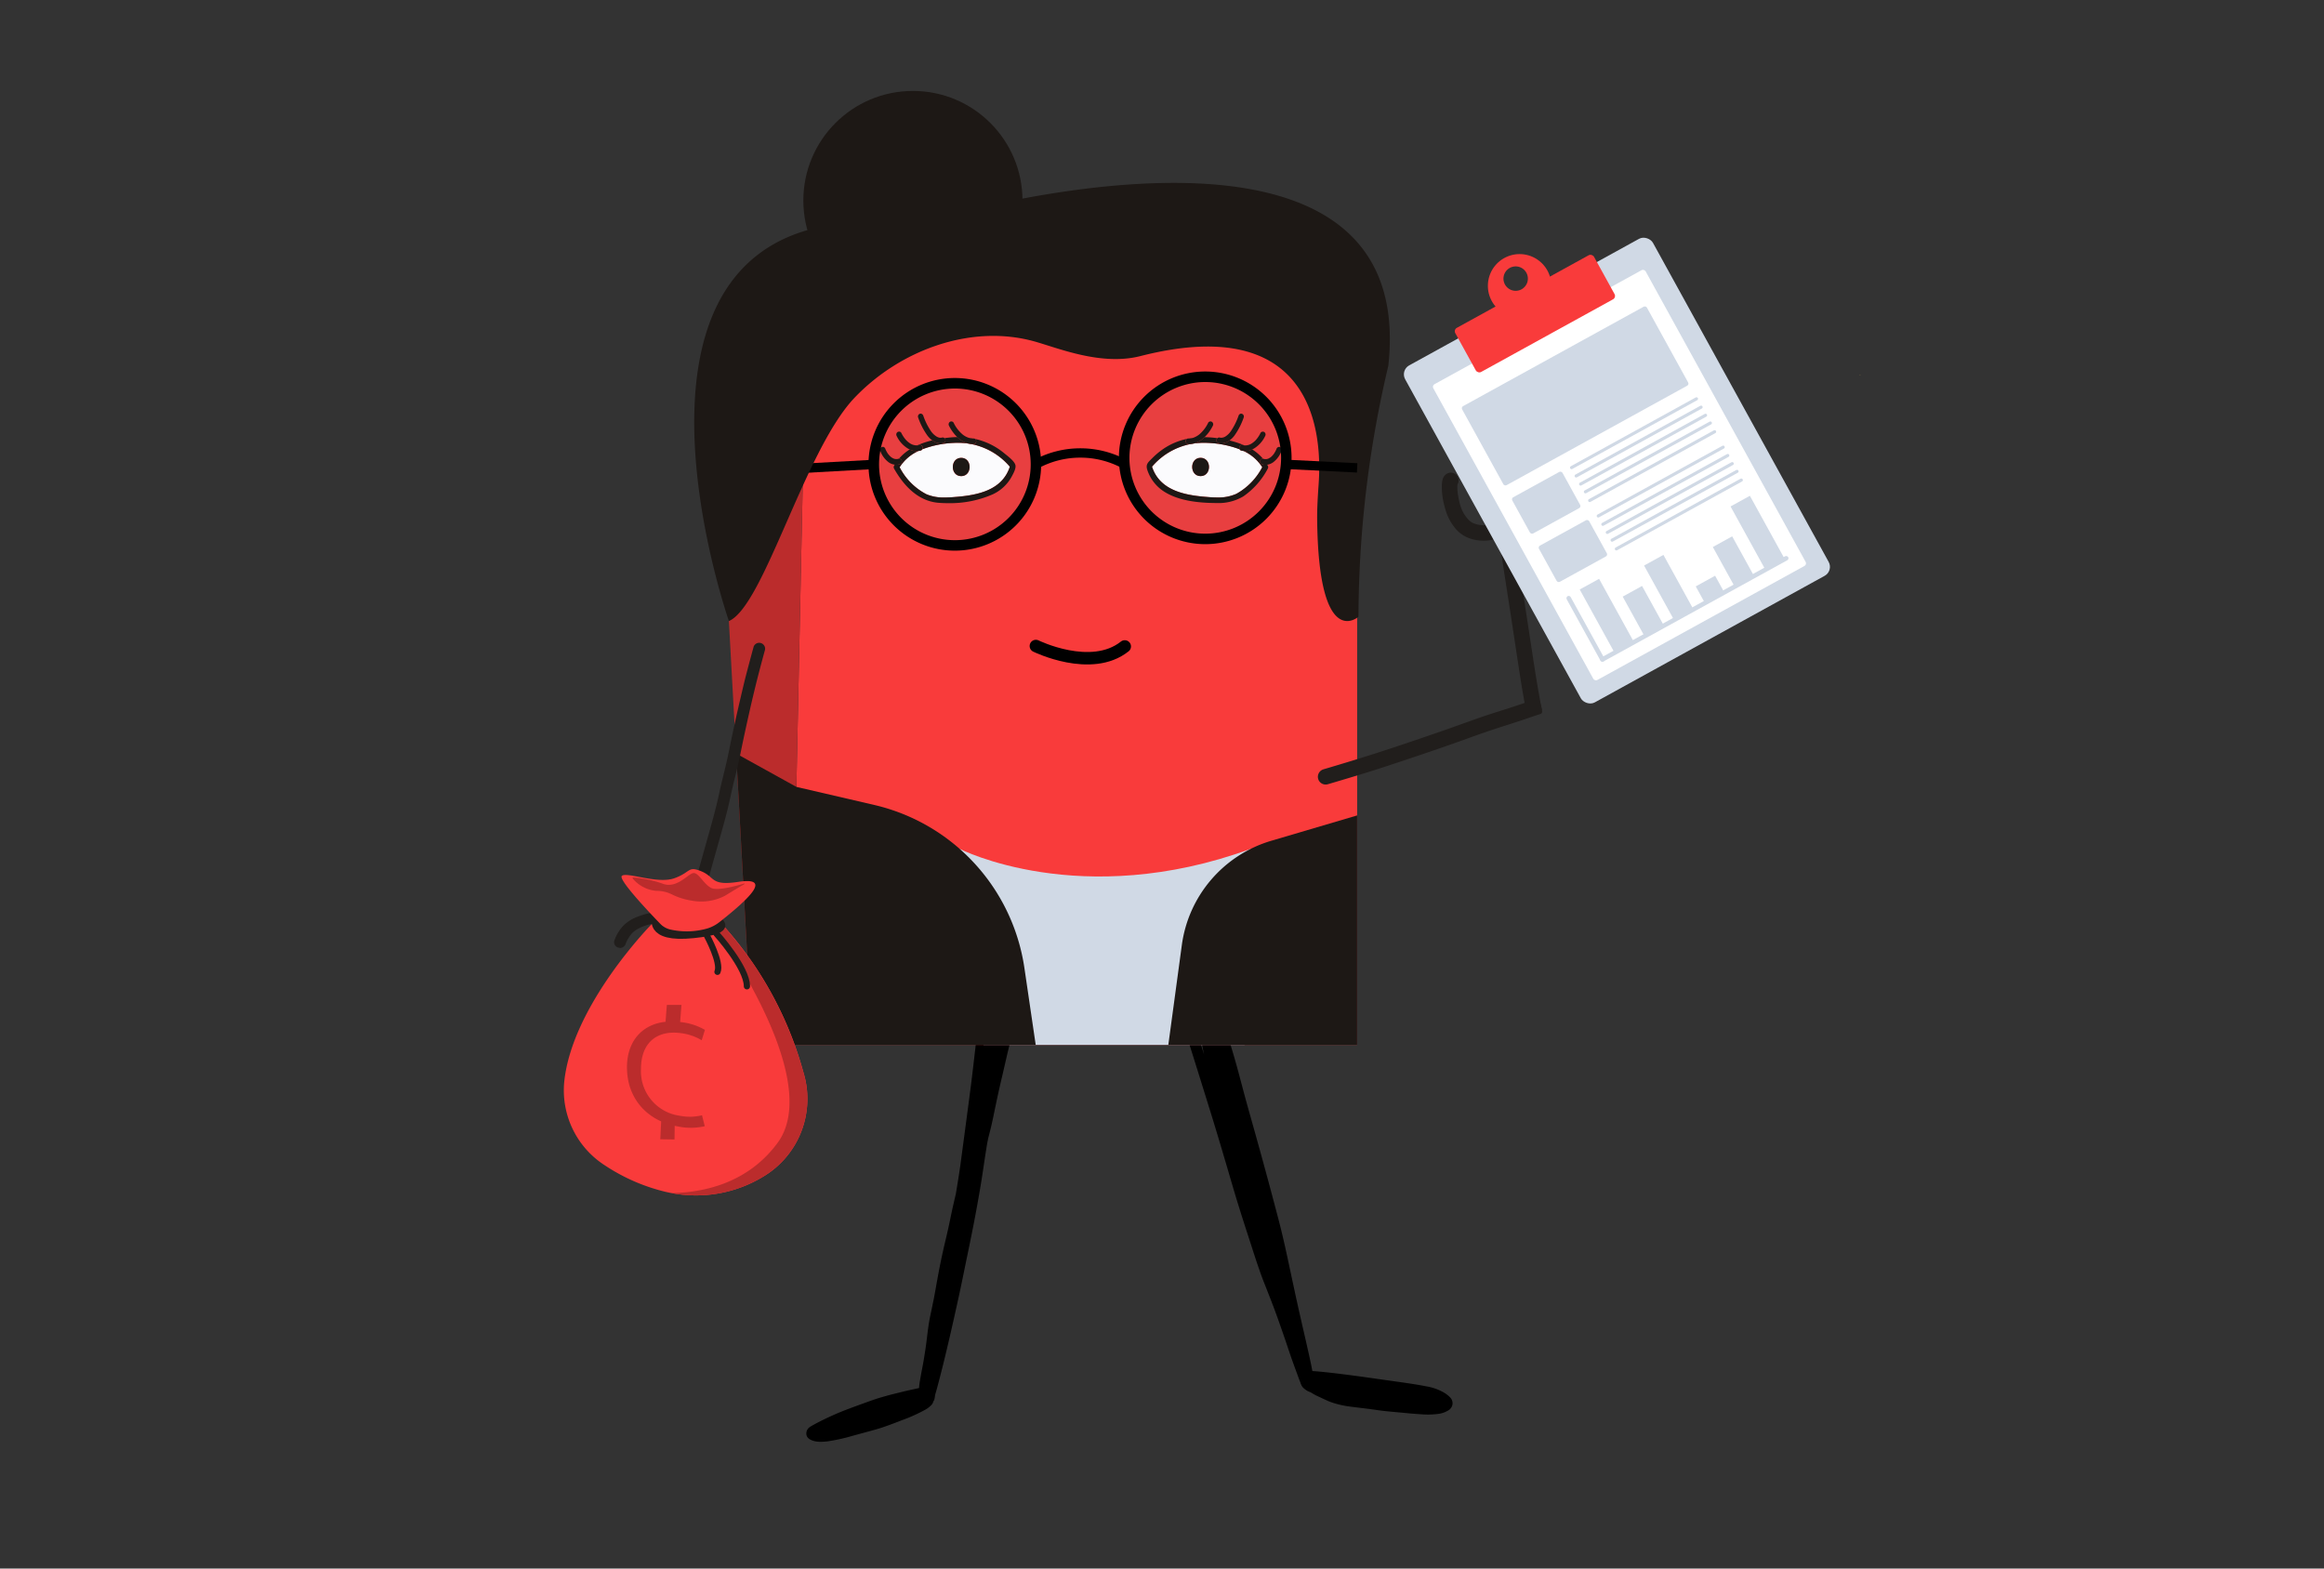 <svg xmlns="http://www.w3.org/2000/svg" xmlns:xlink="http://www.w3.org/1999/xlink" viewBox="0 0 400 270"><rect x="0" y="0" width="400" height="270" fill="#333333" stroke="none"/><defs><style>.a,.i,.j,.n,.q,.r{fill:none;}.b{clip-path:url(#a);}.c{fill:#f93b3b;}.d{fill:#e83f40;}.e{fill:#bb2c2c;}.f{fill:#edcc48;}.g{fill:#fbfbfd;}.h{fill:#1d1815;}.i,.j{stroke:#000;}.i,.k,.n,.q{stroke-linecap:round;}.i,.j,.n,.p,.q,.r{stroke-miterlimit:10;}.i{stroke-width:2.142px;}.j,.r{stroke-width:1.607px;}.k,.p{fill:#211e1c;}.k,.p,.q,.r{stroke:#211e1c;}.k{stroke-linejoin:round;stroke-width:0.797px;}.l{fill:#d0d9e5;}.m{fill:#fff;}.n{stroke:#d0d9e5;stroke-width:0.536px;}.o{fill:#cbcaca;}.p{stroke-width:0.531px;}.q{stroke-width:1.071px;}</style><clipPath id="a"><rect class="a" x="116.529" y="5.87" width="208.645" height="242.315"/></clipPath></defs><g class="b"><path d="M224.183,237.756l.026-.11Zm1.763-1.339c-.125-.788-.287-1.572-.456-2.352l-.364-1.634c-.232-1.049-.475-2.1-.714-3.147q-.669-2.894-1.311-5.786-.745-3.462-1.483-6.923c-.467-2.161-.957-4.325-1.513-6.46q-1.81-6.935-3.728-13.817c-.629-2.278-1.281-4.545-1.907-6.823-.622-2.257-1.188-4.531-1.833-6.784-.614-2.16-1.266-4.3-1.983-6.426a16.363,16.363,0,0,0-1.454-3.5,2.3,2.3,0,0,0-.383-.438,1.207,1.207,0,0,0-.571-.309,1.776,1.776,0,0,0-.423-.015l-.114.018c-.085.022-.165.044-.243.067a2.321,2.321,0,0,0-.346.228,2.029,2.029,0,0,0-.567.949,5.1,5.1,0,0,0-.2,1.362,15.567,15.567,0,0,0,.14,2.488c.143,1.138.309,2.275.537,3.4.07.339.144.681.214,1.02q-1.176-3.755-2.363-7.512a.921.921,0,0,0-1.211-.622,1.128,1.128,0,0,0-.523,1.384q2.539,8.038,5.039,16.1c1.4,4.487,2.716,9,4.038,13.508.647,2.2,1.332,4.383,2.031,6.562.346,1.079.7,2.15,1.045,3.228.332,1.023.656,2.054,1,3.073.39,1.138.773,2.271,1.211,3.386.416,1.06.839,2.12,1.248,3.18.854,2.179,1.619,4.4,2.381,6.607.453,1.318.876,2.639,1.347,3.946q.381,1.059.77,2.109c.106.305.224.607.331.912.092.232.184.471.28.7a3.363,3.363,0,0,0,.268.541,1.361,1.361,0,0,0,.53.449.885.885,0,0,0,1.233-.519,3.535,3.535,0,0,0,.129-.434,2.4,2.4,0,0,0,.052-.633,8.923,8.923,0,0,0-.137-1.078"/><path d="M174.731,174.172a1.044,1.044,0,0,0-.887-.651,1.5,1.5,0,0,0-.891.283,4.641,4.641,0,0,0-1.336,1.575,11.5,11.5,0,0,0-.846,2.084c-.088-.07-.158-.17-.258-.2a.837.837,0,0,0-.456.037q.16-1.629.313-3.265.054-.558.1-1.111a.935.935,0,1,0-1.866-.092q-.216,2.367-.449,4.733c-.1.975-.177,1.954-.287,2.926-.251,2.127-.486,4.258-.759,6.382-.577,4.464-1.177,8.929-1.774,13.394-.235,1.733-.522,3.456-.806,5.182-.2.865-.405,1.737-.6,2.609-.217.99-.416,1.992-.629,2.985-.225,1.031-.468,2.061-.711,3.085q-.707,3.025-1.255,6.084c-.2,1.074-.379,2.153-.585,3.231-.2,1-.412,2-.622,3-.291,1.366-.456,2.757-.622,4.148-.147,1.222-.335,2.44-.541,3.659-.177,1.023-.394,2.035-.563,3.062a12.61,12.61,0,0,0-.228,3.114,3.273,3.273,0,0,0,.209.854,1.277,1.277,0,0,0,.332.5,1.194,1.194,0,0,0,.445.3.916.916,0,0,0,.769-.059,1.422,1.422,0,0,0,.412-.375,1.732,1.732,0,0,0,.148-.291.928.928,0,0,0,.305-.368,4.4,4.4,0,0,0,.144-.784l.018-.11c.092-.317.184-.63.272-.946.291-1.068.567-2.146.84-3.221.5-1.961.964-3.938,1.424-5.911.53-2.282,1.034-4.564,1.535-6.849.453-2.076.872-4.163,1.3-6.246.42-2.025.836-4.045,1.233-6.073q.657-3.38,1.226-6.772c.346-2.062.622-4.137.957-6.206.051-.327.1-.655.158-.983.055-.312.125-.622.18-.931.155-.607.317-1.214.464-1.825.243-1,.445-2.01.655-3.015.416-2.054.872-4.089,1.355-6.128.467-2,.9-4,1.424-5.985a22.822,22.822,0,0,0,.721-3.088c.026-.195.037-.39.07-.585.011-.092.026-.184.041-.279l.022-.159a1.527,1.527,0,0,0-.107-.714"/><path d="M158.754,238.811c-1.185.254-2.377.507-3.555.795-.585.143-1.174.287-1.756.434-.552.136-1.089.3-1.634.453-.887.25-1.774.563-2.642.876-1,.36-2,.721-3,1.1a50.093,50.093,0,0,0-5.565,2.477c-.2.106-.394.217-.586.324l-.04.022h0a.93.93,0,0,0-.195.11l-.007,0-.048.029a3.372,3.372,0,0,0-.39.247,1.334,1.334,0,0,0-.549,1.2c.078.78.884,1.071,1.5,1.218a4.607,4.607,0,0,0,1.009.085,9.438,9.438,0,0,0,1.214-.085,31.353,31.353,0,0,0,4.214-.938c.9-.243,1.8-.49,2.7-.733.972-.265,1.943-.526,2.893-.865.968-.342,1.928-.7,2.885-1.082a27.524,27.524,0,0,0,4.137-1.866,4.25,4.25,0,0,0,.965-.758,1.177,1.177,0,0,0,.18-1.439,1.314,1.314,0,0,0-.707-.5,1.1,1.1,0,0,0,0-.243,1.027,1.027,0,0,0-.335-.647,1.008,1.008,0,0,0-.46-.221.624.624,0,0,0-.236,0"/><path d="M248.26,241.921l.029.063Zm-24.218-5.8a1.018,1.018,0,0,0-.2,1.37l.125.147-.033.162a1.193,1.193,0,0,0,.162.784,2.777,2.777,0,0,0,1.458,1.063l.051.022.048.034a9,9,0,0,0,1.366.732c.438.21.879.409,1.321.615a10.575,10.575,0,0,0,1.439.533,16.83,16.83,0,0,0,2.9.578c1.015.133,2.031.247,3.051.379.96.129,1.921.28,2.885.379.983.1,1.962.184,2.945.276,1.016.1,2.035.192,3.051.251a13.7,13.7,0,0,0,3.129-.092,4.294,4.294,0,0,0,1.619-.626,1.508,1.508,0,0,0,.629-.924,1.426,1.426,0,0,0-.338-1.2,4.987,4.987,0,0,0-1.318-1,8.958,8.958,0,0,0-2.808-.961c-1.932-.379-3.883-.644-5.826-.916-4.152-.582-8.3-1.207-12.474-1.616-.821-.077-1.645-.125-2.47-.169a2.16,2.16,0,0,0-.268,0,.881.881,0,0,0-.438.173"/></g><polygon class="c" points="233.588 179.862 136.141 179.862 138.946 45.963 233.588 41.988 233.588 179.862"/><path class="d" d="M207.57,65.364c-.176,0-.35,0-.526.009a13.785,13.785,0,0,0-13.264,14.1,13.59,13.59,0,0,0,13.609,13.071c.176,0,.35,0,.528-.01a13.786,13.786,0,0,0,13.262-14.1A13.589,13.589,0,0,0,207.57,65.364"/><path class="e" d="M138.946,45.961q-7.9,9.4-15.8,18.805l5.5,100.413,7.494,14.682Z"/><path class="d" d="M164.646,66.488c-.176,0-.349,0-.525.01a13.783,13.783,0,0,0-13.264,14.1,13.59,13.59,0,0,0,13.609,13.071c.176,0,.35,0,.528-.01a13.787,13.787,0,0,0,13.262-14.1,13.591,13.591,0,0,0-13.61-13.069"/><polygon class="f" points="320.11 64.499 320.095 64.565 320.246 64.481 320.11 64.499"/><g class="b"><path class="g" d="M164.877,76.222q-.381,0-.762.023a17.312,17.312,0,0,0-5.381,1.1.44.44,0,0,1-.28.214,2.689,2.689,0,0,1-.371.07,7.574,7.574,0,0,0-3.243,2.8,10.776,10.776,0,0,0,4.634,4.663,7.716,7.716,0,0,0,3.11.549c.732,0,1.468-.059,2.168-.122,3.614-.316,7.747-1.155,9.054-5.178a11.653,11.653,0,0,0-6.555-3.883,3.253,3.253,0,0,1-.659-.111,12.59,12.59,0,0,0-1.715-.118m.567,5.731c-1.929,0-1.925-3.143,0-3.143s1.925,3.143,0,3.143"/><path class="h" d="M164.757,75.242c-.445,0-.891.03-1.336.074-.287.029-.578.066-.872.1a.494.494,0,0,1-.162.847,1.892,1.892,0,0,1-.49.062,2.462,2.462,0,0,1-1.446-.526,14.509,14.509,0,0,0-2.573.861l.062,0a.536.536,0,0,0,.063-.007.671.671,0,0,0,.074-.015l.128-.029a.486.486,0,0,1,.53.732,17.342,17.342,0,0,1,5.378-1.1c.257-.014.511-.022.765-.022a12.623,12.623,0,0,1,1.715.118,4.312,4.312,0,0,1-1.836-1.1m2,.125a2.527,2.527,0,0,0,.673.111c-.224-.044-.449-.081-.673-.111m1.089.2a.514.514,0,0,1-.28.9h-.092c-.073,0-.147,0-.22-.008a11.639,11.639,0,0,1,6.558,3.88c-1.306,4.022-5.439,4.862-9.054,5.182-.7.059-1.435.118-2.171.118a7.651,7.651,0,0,1-3.107-.549,10.736,10.736,0,0,1-4.637-4.659,7.518,7.518,0,0,1,3.246-2.8c-.11.011-.217.019-.324.019a2.82,2.82,0,0,1-1.2-.273,8.188,8.188,0,0,0-1.826,1.572h.026a.494.494,0,0,1,.449.364.5.5,0,0,1-.327.6,1.961,1.961,0,0,1-.615.1,2.388,2.388,0,0,1-.28-.015c-.033.059-.07.118-.107.18a.526.526,0,0,0-.047.125.462.462,0,0,0,.047.369c1.727,3.043,4.215,5.634,7.726,5.888.523.041,1.06.059,1.608.059a18.369,18.369,0,0,0,7.575-1.49,7.094,7.094,0,0,0,3.368-3.144c.261-.5.765-1.383.6-1.954-.214-.732-1.41-1.583-1.962-2.043a11.8,11.8,0,0,0-4.958-2.421"/><path class="h" d="M163.738,72.543a.43.43,0,0,0-.231.063.514.514,0,0,0-.17.673,7.329,7.329,0,0,0,1.417,1.962,4.366,4.366,0,0,0,1.837,1.1,3.6,3.6,0,0,0,.659.11c.073,0,.147.008.221.008h.092a.516.516,0,0,0,.279-.9.441.441,0,0,0-.265-.084h-.151a2.6,2.6,0,0,1-.677-.111A3.249,3.249,0,0,1,165.7,74.8a5.971,5.971,0,0,1-1.557-2.017.444.444,0,0,0-.405-.24"/><path class="h" d="M154.729,74.3a.433.433,0,0,0-.232.063.515.515,0,0,0-.169.673,5.023,5.023,0,0,0,2.234,2.338,2.844,2.844,0,0,0,1.2.272,2.576,2.576,0,0,0,.328-.018,2.765,2.765,0,0,0,.368-.07.434.434,0,0,0,.28-.217.517.517,0,0,0-.405-.748.8.8,0,0,0-.125.015l-.129.033a.427.427,0,0,0-.07.015c-.022,0-.059.007-.066.007l-.059,0-.07,0h-.059c-.059,0-.122,0-.18-.008l-.078-.007c-.011,0-.077-.015-.081-.018a2.066,2.066,0,0,1-.839-.35,3.5,3.5,0,0,1-.769-.7,5.3,5.3,0,0,1-.67-1.049.444.444,0,0,0-.4-.24"/><path class="h" d="M158.46,71.2a.377.377,0,0,0-.125.019.5.5,0,0,0-.324.6,12.3,12.3,0,0,0,1.612,3.154,4.2,4.2,0,0,0,.828.829,2.463,2.463,0,0,0,1.447.522,1.994,1.994,0,0,0,.486-.059.494.494,0,0,0,.162-.85.414.414,0,0,0-.288-.114.467.467,0,0,0-.121.018.675.675,0,0,1-.232.03h-.018a1.508,1.508,0,0,1-.214-.015,1.66,1.66,0,0,1-.5-.206,3.371,3.371,0,0,1-.931-.9,11.486,11.486,0,0,1-1.329-2.668.512.512,0,0,0-.453-.361"/><path class="h" d="M151.936,76.918a.411.411,0,0,0-.129.022.5.5,0,0,0-.327.6,4.384,4.384,0,0,0,1.457,2.025,2.369,2.369,0,0,0,1.053.423,1.756,1.756,0,0,0,.28.018,1.991,1.991,0,0,0,.618-.095.506.506,0,0,0,.328-.608.5.5,0,0,0-.449-.36h-.026a.317.317,0,0,0-.1.022c-.063.018-.125.037-.192.051l-.025,0-.074.007c-.029,0-.059,0-.088,0s-.07,0-.107-.007c-.007,0-.026,0-.04,0h-.023l.026,0c.07-.008-.026,0-.051-.011a1.924,1.924,0,0,1-.192-.048l-.081-.03-.04-.018a2.019,2.019,0,0,1-.342-.2l-.063-.048c-.007-.007-.029-.025-.048-.04l-.154-.147-.151-.166-.081-.1c-.011-.011-.048-.059-.048-.059l0,.007a4.115,4.115,0,0,1-.268-.434c-.048-.085-.089-.169-.129-.254l-.052-.111a.852.852,0,0,0-.044-.106.053.053,0,0,1,.011.018.519.519,0,0,0-.449-.364"/><path class="h" d="M165.444,78.81c-1.925,0-1.929,3.143,0,3.143s1.928-3.143,0-3.143"/><path class="g" d="M207.211,76.222a12.6,12.6,0,0,0-1.716.118,3.25,3.25,0,0,1-.655.111,11.673,11.673,0,0,0-6.559,3.886c1.307,4.02,5.44,4.859,9.055,5.175.7.063,1.439.122,2.175.122a7.533,7.533,0,0,0,3.294-.63,11.06,11.06,0,0,0,4.442-4.582,7.565,7.565,0,0,0-3.242-2.8,2.79,2.79,0,0,1-.372-.07.415.415,0,0,1-.28-.217,17.289,17.289,0,0,0-5.381-1.093q-.381-.023-.761-.023m-.567,5.731c-1.929,0-1.925-3.143,0-3.143s1.925,3.143,0,3.143"/><path class="h" d="M207.321,75.254a4.293,4.293,0,0,1-1.829,1.086,12.523,12.523,0,0,1,1.719-.118c.254,0,.5.007.762.022a17.329,17.329,0,0,1,5.381,1.093.515.515,0,0,1,.408-.744.5.5,0,0,1,.122.015l.129.03s.092.018.084.018a.431.431,0,0,1,.066.007,15,15,0,0,0-2.554-.839,2.447,2.447,0,0,1-1.421.5,1.85,1.85,0,0,1-.485-.059.491.491,0,0,1-.17-.839,16.478,16.478,0,0,0-2.212-.173m-1.987.114c-.232.033-.464.066-.692.11a2.033,2.033,0,0,0,.692-.11m-1.079.188a11.383,11.383,0,0,0-3.886,1.623,13.154,13.154,0,0,0-2.032,1.674c-.758.766-1.215,1.068-.832,2.146a7.032,7.032,0,0,0,2.727,3.537c2.54,1.686,6.018,2.024,8.944,2.054.063,0,.129,0,.2,0a8.331,8.331,0,0,0,4.634-1.152,13.314,13.314,0,0,0,4.2-4.774.454.454,0,0,0,.048-.372.554.554,0,0,0-.048-.121c-.037-.063-.07-.122-.107-.181a2.321,2.321,0,0,1-.276.015,1.946,1.946,0,0,1-.618-.1.5.5,0,0,1-.328-.6.479.479,0,0,1,.457-.365.045.045,0,0,1,.022,0,7.914,7.914,0,0,0-1.829-1.572,2.827,2.827,0,0,1-1.193.269,2.428,2.428,0,0,1-.327-.022,7.547,7.547,0,0,1,3.246,2.8A11.067,11.067,0,0,1,212.805,85a7.541,7.541,0,0,1-3.294.629c-.736,0-1.472-.059-2.175-.118-3.614-.32-7.751-1.159-9.054-5.178a11.637,11.637,0,0,1,6.559-3.883c-.074,0-.151.007-.225.007h-.092a.514.514,0,0,1-.269-.905"/><path class="h" d="M208.349,72.542a.449.449,0,0,0-.405.242,6.016,6.016,0,0,1-1.556,2.017,3.6,3.6,0,0,1-.9.516c-.052.018-.1.037-.151.051a2.046,2.046,0,0,1-.692.111h-.007a1.029,1.029,0,0,1-.111,0h-.015a.427.427,0,0,0-.254.081.511.511,0,0,0,.269.9h.088a2.078,2.078,0,0,0,.225-.008,3.146,3.146,0,0,0,.655-.11,4.323,4.323,0,0,0,1.829-1.086,7.281,7.281,0,0,0,1.428-1.976.51.51,0,0,0-.169-.67.436.436,0,0,0-.232-.066"/><path class="h" d="M217.358,74.3a.445.445,0,0,0-.405.24,5.256,5.256,0,0,1-.67,1.049,3.446,3.446,0,0,1-.772.7,2.036,2.036,0,0,1-.836.35.326.326,0,0,1-.062.014c-.019,0-.067.008-.074.008-.07.007-.14.011-.21.011h-.051l-.115-.008a.37.37,0,0,1-.066-.007c.008,0-.081-.015-.084-.015l-.129-.033a.817.817,0,0,0-.125-.015.518.518,0,0,0-.4.748.415.415,0,0,0,.279.217,2.905,2.905,0,0,0,.369.07,2.59,2.59,0,0,0,.327.018,2.8,2.8,0,0,0,1.189-.269,5.01,5.01,0,0,0,2.241-2.341.515.515,0,0,0-.169-.673.433.433,0,0,0-.232-.063"/><path class="h" d="M213.624,71.2a.506.506,0,0,0-.449.365,11.545,11.545,0,0,1-1.329,2.665,3.305,3.305,0,0,1-.905.887,1.408,1.408,0,0,1-.74.235,1.155,1.155,0,0,1-.25-.029.484.484,0,0,0-.122-.015.421.421,0,0,0-.294.121.49.49,0,0,0,.169.84,1.841,1.841,0,0,0,.486.062,2.436,2.436,0,0,0,1.417-.5,4.149,4.149,0,0,0,.858-.847,12.452,12.452,0,0,0,1.612-3.158.5.5,0,0,0-.328-.6.52.52,0,0,0-.125-.019"/><path class="h" d="M220.157,76.923a.5.5,0,0,0-.453.361l.011-.026a.709.709,0,0,0-.037.088l-.059.133c-.04.084-.084.169-.129.254-.081.151-.173.29-.265.43l-.036.044-.081.1-.151.166a1.185,1.185,0,0,1-.17.162.539.539,0,0,1-.058.051.349.349,0,0,0,.036-.029l-.088.066a3.679,3.679,0,0,1-.35.206l-.018.007-.077.03a1.81,1.81,0,0,1-.195.051l-.059.012-.044,0a.93.93,0,0,1-.107,0,.6.6,0,0,1-.085,0l-.074,0-.029-.008a1.119,1.119,0,0,1-.191-.051.3.3,0,0,0-.1-.019h-.026a.476.476,0,0,0-.453.361.5.5,0,0,0,.324.6,1.922,1.922,0,0,0,.619.1,2.335,2.335,0,0,0,.279-.018,2.369,2.369,0,0,0,1.053-.424,4.387,4.387,0,0,0,1.458-2.028.5.5,0,0,0-.328-.6.456.456,0,0,0-.121-.015"/><path class="h" d="M206.644,78.81c-1.925,0-1.929,3.143,0,3.143s1.928-3.143,0-3.143"/><path class="i" d="M178.29,111.2s9.519,4.686,15.3.073"/></g><line class="j" x1="150.269" y1="79.946" x2="128.892" y2="81.126"/><path class="h" d="M125.457,106.905s-26.35-75.422,31.672-68.184c0,0,87.488-27.342,81.823,24.256a188.878,188.878,0,0,0-5.133,43.182s-6.854,6.111-7.113-16.656c-.02-1.742.079-3.483.189-5.222.22-3.456,3.312-31.637-30.634-22.982-6.6,1.682-13.858-1.274-18-2.466-10.981-3.16-23.308,1.373-31.19,9.645C138.448,77.531,131.489,104.3,125.457,106.905Z"/><circle class="h" cx="157.129" cy="34.513" r="18.859"/><path class="k" d="M263.137,111.144q-.9-5.915-1.815-11.822c-.208-1.349-.409-2.7-.62-4.044-.1-.664-.208-1.327-.316-1.99-.05-.311-.1-.623-.149-.938l-.014-.092c.224-.036.447-.091.665-.144.446-.116.884-.264,1.321-.415.455-.158.9-.33,1.351-.513q.776-.323,1.549-.654a10.82,10.82,0,0,0,2.938-1.847,15.464,15.464,0,0,0,2.29-2.473,9.016,9.016,0,0,0,.761-1.321,7.239,7.239,0,0,0,.52-1.392,10.812,10.812,0,0,0,.285-1.6,12.274,12.274,0,0,0,0-2.308.942.942,0,0,0-1.07-.788.957.957,0,0,0-.788,1.07c.023.232.038.465.048.7a11.389,11.389,0,0,1-.294,2.522,7.462,7.462,0,0,1-.609,1.432,11.553,11.553,0,0,1-1.342,1.769c-.193.2-.387.4-.594.582a13.492,13.492,0,0,1-1.648,1.293,21.436,21.436,0,0,1-2.737,1.271c-.695.287-1.4.555-2.117.775a7.082,7.082,0,0,1-.887.182.928.928,0,0,0-.168-.322.953.953,0,0,0-.62-.344,1.013,1.013,0,0,0-.7.2l-.229.142a5.686,5.686,0,0,1-1.067.452,8.07,8.07,0,0,1-1.72.285,6.444,6.444,0,0,1-1.229-.152,5.8,5.8,0,0,1-.949-.352,5.019,5.019,0,0,1-.634-.479,7.055,7.055,0,0,1-.9-1.155A7.127,7.127,0,0,1,251,87.231c-.051-.176-.1-.35-.157-.525-.1-.44-.192-.874-.27-1.318a10.539,10.539,0,0,1-.139-1.373,5.725,5.725,0,0,1,.041-.775.936.936,0,0,0,.1-.932.947.947,0,0,0-1.241-.473c-.735.342-.768,1.23-.764,1.938a9.451,9.451,0,0,0,.069,1.366c.056.4.106.8.194,1.184.119.513.254,1.016.408,1.519a8.322,8.322,0,0,0,1.324,2.565,5.292,5.292,0,0,0,2.547,1.9,6.952,6.952,0,0,0,3.164.308l.145-.02a10.369,10.369,0,0,0,1.5-.374,4,4,0,0,0,.374-.16c.008.053.015.107.023.16q.1.675.211,1.348c.153.964.311,1.931.457,2.9q.44,2.905.891,5.814c.622,3.962,1.215,7.932,1.819,11.9.3,1.988.613,3.978.965,5.958.133.755.285,1.506.436,2.258a5.738,5.738,0,0,1,1.875-.257C264.251,118.489,263.693,114.818,263.137,111.144Z"/><path class="k" d="M227.263,133.972a.946.946,0,0,0,1.163.642q3.434-1.008,6.844-2.063c1.88-.577,3.747-1.2,5.615-1.823,3.85-1.279,7.7-2.584,11.511-3.963,1.982-.717,3.961-1.415,5.969-2.051,1.892-.6,3.778-1.213,5.651-1.868.334-.116.674-.211,1.009-.324a5.739,5.739,0,0,0-.5-1.826c-1.221.415-2.439.838-3.665,1.247-1.867.622-3.753,1.178-5.616,1.819-1.945.668-3.873,1.385-5.812,2.063q-5.758,2.017-11.556,3.915c-3.311,1.074-6.635,2.087-9.972,3.069A.949.949,0,0,0,227.263,133.972Z"/><rect class="l" x="253.955" y="47.894" width="48.69" height="66.226" rx="1.762" transform="translate(-4.558 144.289) rotate(-28.84)"/><rect class="m" x="257.879" y="52.718" width="41.719" height="58.119" rx="0.506" transform="translate(-4.875 144.596) rotate(-28.84)"/><rect class="c" x="250.558" y="49.647" width="27.253" height="8.67" rx="0.667" transform="translate(6.727 134.128) rotate(-28.84)"/><path class="c" d="M258.917,44.417a5.46,5.46,0,1,0,7.416,2.149A5.46,5.46,0,0,0,258.917,44.417Zm2.965,5.384a2.1,2.1,0,1,1,.828-2.859A2.1,2.1,0,0,1,261.882,49.8Z"/><line class="n" x1="270.49" y1="80.49" x2="291.994" y2="68.649"/><line class="n" x1="271.282" y1="81.927" x2="292.785" y2="70.086"/><line class="n" x1="272.876" y1="84.657" x2="294.38" y2="72.816"/><line class="n" x1="272.051" y1="83.324" x2="293.554" y2="71.483"/><line class="n" x1="273.611" y1="86.157" x2="295.115" y2="74.316"/><rect class="l" x="261.2" y="82.974" width="9.861" height="7.111" rx="0.407" transform="translate(-8.731 139.104) rotate(-28.84)"/><line class="n" x1="275.085" y1="88.813" x2="296.588" y2="76.972"/><line class="n" x1="275.876" y1="90.25" x2="297.379" y2="78.409"/><line class="n" x1="277.471" y1="92.98" x2="298.974" y2="81.139"/><line class="n" x1="276.645" y1="91.647" x2="298.148" y2="79.806"/><line class="n" x1="278.205" y1="94.481" x2="299.709" y2="82.64"/><rect class="l" x="265.794" y="91.297" width="9.861" height="7.111" rx="0.407" transform="translate(-12.176 142.352) rotate(-28.84)"/><rect class="l" x="252.954" y="60.39" width="36.31" height="15.527" rx="0.407" transform="translate(0.75 139.226) rotate(-28.84)"/><rect class="l" x="273.177" y="104.414" width="36.891" height="0.781" rx="0.39" transform="translate(-14.384 153.666) rotate(-28.84)"/><rect class="l" x="274.612" y="99.796" width="3.804" height="12.231" transform="translate(-16.792 146.516) rotate(-28.84)"/><rect class="l" x="280.888" y="101.312" width="3.804" height="7.587" transform="translate(-15.625 149.444) rotate(-28.84)"/><rect class="l" x="285.268" y="95.784" width="3.804" height="10.498" transform="translate(-13.117 151.051) rotate(-28.84)"/><rect class="l" x="292.37" y="99.832" width="3.804" height="3.065" transform="translate(-12.396 154.518) rotate(-28.84)"/><rect class="l" x="296.4" y="92.771" width="3.804" height="7.587" transform="translate(-9.581 155.867) rotate(-28.84)"/><rect class="l" x="300.569" y="85.503" width="3.804" height="12.231" transform="translate(-6.678 157.264) rotate(-28.84)"/><rect class="l" x="266.49" y="107.848" width="12.823" height="0.781" rx="0.39" transform="translate(309.726 399.503) rotate(-118.84)"/><path d="M207.445,63.95A14.859,14.859,0,1,0,222.3,78.811,14.855,14.855,0,0,0,207.445,63.95m0,1.81a13.052,13.052,0,1,1-13.051,13.051A13.068,13.068,0,0,1,207.445,65.76"/><path d="M164.347,65.069A14.859,14.859,0,1,0,179.2,79.931a14.855,14.855,0,0,0-14.855-14.862m0,1.81A13.052,13.052,0,1,1,151.3,79.931a13.068,13.068,0,0,1,13.051-13.052"/><path class="j" d="M178.263,79.931a16.023,16.023,0,0,1,15.359,0"/><line class="j" x1="221.337" y1="79.931" x2="233.588" y2="80.536"/><rect class="o" x="149.701" y="150.531" height="2.306"/><path class="l" d="M165.16,146.111s20.809,10.717,50.133,0l-1.082,33.75H169.277Z"/><path class="h" d="M126.706,129.714l10.366,5.738,13.387,3.106a33.876,33.876,0,0,1,25.86,28.077l1.944,13.226H136.142l-7.494-14.682Z"/><path class="h" d="M201.088,179.861l2.327-17.188a21.757,21.757,0,0,1,15.4-17.947l14.774-4.362v39.5Z"/><path class="p" d="M129.975,111.378c-.441,1.6-.865,3.2-1.283,4.8-.345,1.322-.651,2.656-.963,3.987-.64,2.747-1.262,5.5-1.819,8.265-.289,1.436-.592,2.864-.946,4.284-.332,1.339-.658,2.678-.947,4.027-.595,2.767-1.378,5.481-2.145,8.2q-1.123,4-2.235,8c-.254.913-.514,1.825-.765,2.737-.124.45-.248.9-.369,1.35-.056.212-.116.423-.173.637l-.017.063c-.175-.048-.354-.084-.529-.119-.361-.067-.725-.111-1.09-.153-.38-.043-.759-.076-1.141-.1q-.663-.039-1.327-.075a9.348,9.348,0,0,0-2.7.24,12.2,12.2,0,0,0-2.417.837,6.4,6.4,0,0,0-.954.592,4.894,4.894,0,0,0-.8.712,6.8,6.8,0,0,0-.69.918,7.473,7.473,0,0,0-.692,1.453.707.707,0,0,0,.543.831.719.719,0,0,0,.9-.425c.053-.154.112-.305.176-.456a7.115,7.115,0,0,1,.974-1.494,5.088,5.088,0,0,1,.876-.709,8.753,8.753,0,0,1,1.512-.691c.2-.065.4-.128.61-.18a11.255,11.255,0,0,1,1.592-.3,18.942,18.942,0,0,1,2.38.06c.595.037,1.188.089,1.78.177a5.437,5.437,0,0,1,.984.249,1.36,1.36,0,0,0,.51.16.766.766,0,0,0,.672-.338,1.244,1.244,0,0,0,.147-.348c.026-.072.045-.149.065-.222.086-.3.169-.61.252-.915.178-.654.355-1.311.539-1.964q.553-1.965,1.1-3.936c.739-2.686,1.5-5.369,2.254-8.052.376-1.345.751-2.694,1.09-4.05.348-1.385.628-2.787.951-4.182.309-1.332.671-2.65.966-3.986.308-1.4.577-2.8.876-4.2.591-2.765,1.208-5.524,1.87-8.272.568-2.35,1.184-4.685,1.825-7.015a.755.755,0,0,0-1.44-.406Z"/><path class="p" d="M119.982,158.478a6.182,6.182,0,0,0-1.439.008.636.636,0,0,0-.438.282.58.58,0,0,0-.063.5.745.745,0,0,0,.349.41.9.9,0,0,0,.572.093l.21-.017a5.016,5.016,0,0,1,.915.05,7.452,7.452,0,0,1,1.342.361,5.731,5.731,0,0,1,.851.481,4.88,4.88,0,0,1,.587.519,3.8,3.8,0,0,1,.319.5,4.763,4.763,0,0,1,.309,1.01,4.4,4.4,0,0,1,.037,1.11c-.015.126-.029.252-.043.379-.061.308-.123.61-.2.913a6.318,6.318,0,0,1-.312.908,3.505,3.505,0,0,1-.263.475.594.594,0,0,0-.353.554.771.771,0,0,0,.763.687c.64.016.931-.533,1.142-.979a5.656,5.656,0,0,0,.36-.881c.079-.267.163-.534.215-.806.068-.359.121-.718.16-1.083a5.315,5.315,0,0,0-.194-2.028,3.973,3.973,0,0,0-1.288-1.994,6.2,6.2,0,0,0-2.217-1.187l-.112-.033a9.6,9.6,0,0,0-1.209-.236Zm2.336,2.2c.023.016.046.032.068.049-.023-.016-.046-.032-.068-.049Z"/><path class="c" d="M131.38,202.529a22.313,22.313,0,0,1-15.784,2.844c-.327-.059-.648-.129-.97-.2h-.01a32.715,32.715,0,0,1-10.568-4.612,15.336,15.336,0,0,1-6.925-14.429c1.414-13.251,15.1-27.112,15.1-27.112l9.957.648.9-.011,1.687-.027h.011a62.32,62.32,0,0,1,13.508,24.97A15.575,15.575,0,0,1,131.38,202.529Z"/><path class="e" d="M131.38,202.529a22.313,22.313,0,0,1-15.784,2.844c5.522-.1,13.122-1.687,18.242-8.65,6.931-9.411-5.516-29.437-10.76-37.064-.086-.123-.171-.246-.252-.364l1.73.091c.07.08.14.166.209.246q2.6,3.078,4.655,5.919a64.449,64.449,0,0,1,8.864,19.051A15.575,15.575,0,0,1,131.38,202.529Z"/><path class="q" d="M121.656,161.031s2.555,4.691,1.831,6.254"/><path class="q" d="M123.315,160.724s5.244,5.811,5.244,9.053"/><path class="r" d="M113.1,157.787s-1.714,3.72,6.216,2.9,3.484-2.395,3.484-2.395"/><path class="c" d="M115.422,160.014a3.525,3.525,0,0,1-1.79-1.007c-1.967-2.035-7.277-7.648-6.6-8.241.829-.726,6.12,1.452,9.025.415s2.282-2.178,4.668-1.193,1.556,2.542,6.328,1.816c4.613-.7,4.04,1.213-3.22,6.918a6.342,6.342,0,0,1-2.149,1.118A12.9,12.9,0,0,1,115.422,160.014Z"/><path class="e" d="M109,151.045a.113.113,0,0,0-.093.189,5.971,5.971,0,0,0,4.01,2.111,6.015,6.015,0,0,1,2.575.539,11.828,11.828,0,0,0,3.708,1.17,8.813,8.813,0,0,0,5.582-.865c1.867-1.144,2.842-1.715,3.338-2a.053.053,0,0,0-.04-.1c-1.287.39-4.567,1.3-5.647.769-1.355-.663-2.228-2.771-3.162-2.56s-2.831,2.74-5.24,1.807A19.533,19.533,0,0,0,109,151.045Z"/><path class="e" d="M121.3,193.858a10.7,10.7,0,0,1-4.663.032c-4.978-.861-8.724-4.561-8.724-10.18,0-5.364,3.746-8.5,9.221-7.775a10.439,10.439,0,0,1,4.193,1.344l-.551,1.783a9.215,9.215,0,0,0-3.563-1.221c-4.139-.568-6.89,1.637-6.89,6.163a7.734,7.734,0,0,0,6.785,8.072,8.615,8.615,0,0,0,3.721-.1Z"/><polygon class="e" points="114.534 176.092 114.775 172.981 117.295 172.981 117.032 176.311 114.534 176.092"/><polygon class="e" points="113.648 196.104 113.824 192.555 116.146 192.555 116.095 196.141 113.648 196.104"/></svg>